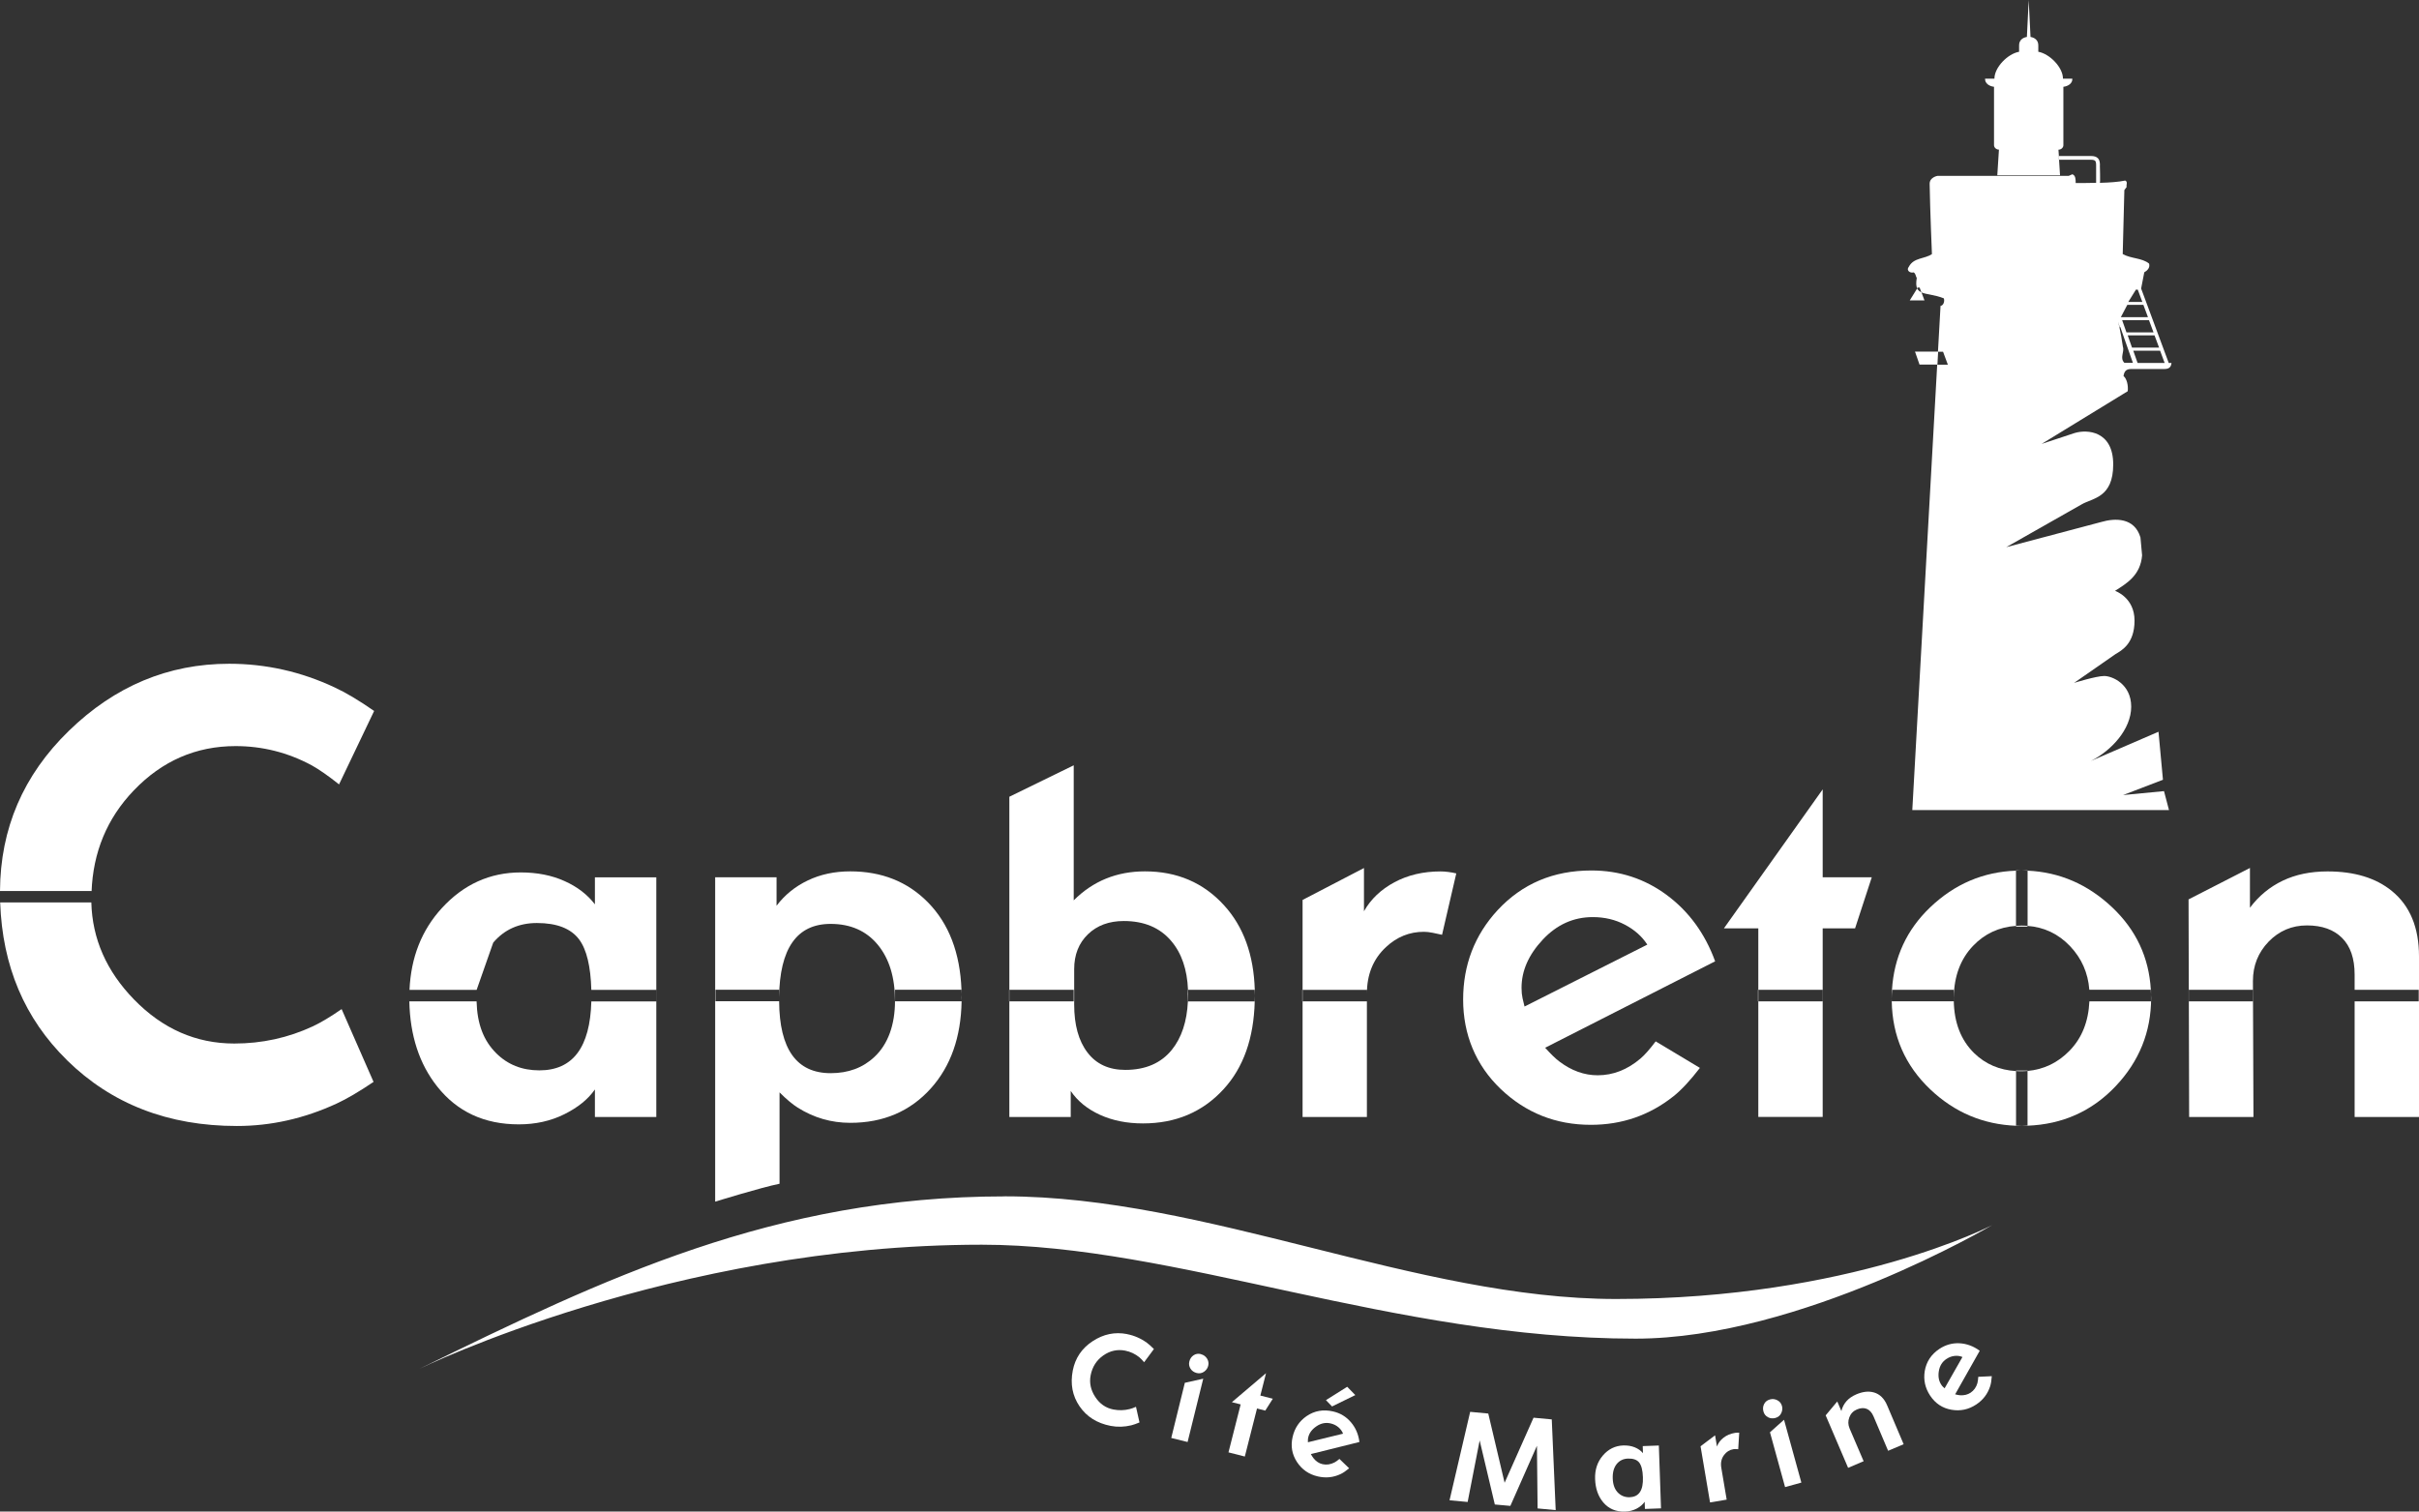 <?xml version="1.0" encoding="UTF-8"?>
<svg id="Calque_1" data-name="Calque 1" xmlns="http://www.w3.org/2000/svg" width="412.96" height="258.11" viewBox="0 0 412.96 258.11">
  <rect x="0" y="0" width="412.96" height="258.11" fill="#333333" stroke="none"/>
  <defs>
    <style>
      .cls-1, .cls-2 {
        fill: #fff;
      }

      .cls-2 {
        fill-rule: evenodd;
      }
    </style>
  </defs>
  <path class="cls-2" d="M365.53,49.23l.53-2.73c.5-.28,1.03-.78,.82-1.49-1.2-.99-3.08-.82-4.5-1.63,0,0,.18-7.27,.28-10.92l.39-.53c-.11-.35,.25-.89-.25-1.1-1.12,.24-2.72,.35-4.32,.39h-.64c-1.28,.04-2.53,.03-3.49,.03,0-.57,0-1.31-.57-1.49l-.62,.27h-22.39s-1.37,.22-1.35,1.37c.07,4.46,.39,11.99,.39,11.99-1.24,.85-3.12,.57-3.94,2.16-.5,.6,.18,1.14,.82,.96,.39,.25,.32,.64,.53,.96-.14,.84-.11,1.39,.07,1.78l.09-.15h.33l.3,.82c.84,.38,2.22,.38,3.83,1.02,.18,.5-.06,1.24-.56,1.29l-.44,7.83h.87l.82,2.21h-1.82l-4.25,76.05h43.82l-.85-3.23-6.99,.67,6.81-2.61-.76-8.2-11.55,4.99c3.49-1.75,6.89-5.4,6.89-9.27s-3.24-5.24-4.61-5.24-5.14,1.18-5.14,1.18l7.06-4.91c1.03-.62,3.26-1.76,3.26-5.73s-3.33-5.08-3.33-5.08c1.93-1.24,4.34-2.6,4.62-6.06l-.28-3.06c-1.01-3.4-4.31-3.34-6.72-2.63l-16.19,4.29,12.86-7.3c1.9-1.11,5.4-1.11,5.4-6.83s-4.44-6.03-6.62-5.35l-5.6,1.85,14.7-9c.11-.96-.15-2.14-.72-2.59,.12-.74,.38-1.2,1.3-1.2h5.68c.92,0,1.15-.46,1.21-1.03h-.47l-4.72-12.73Zm3.06,10.13h-4.62l-.74-2.1h4.58l.78,2.1Zm-.95-2.6h-4.62l-.74-2.1h4.58l.78,2.1Zm-3-7.3h.31l.78,2.1h-2.4l1.3-2.1Zm-1.48,2.6h2.75l.78,2.1h-4.63l1.1-2.1Zm-.47,9.92c-.89-.86,.02-1.87-.28-2.76-.35-2.49-.82-4.31-.82-4.31l.29,1s.04-.05,.08-.08l2.16,6.13h-1.42Zm2.23,0l-.74-2.1h4.58l.78,2.1h-4.63Z"/>
  <path class="cls-2" d="M358.49,28.23c0-.45-.04-.91-.36-1.22-.25-.25-.62-.37-1.14-.37h-5.49v.28l.02,.36h5.46c.34,0,.57,.06,.69,.18,.12,.12,.17,.35,.17,.77v3s0,.01,.64,0c.09-.04,0-2.99,0-2.99Z"/>
  <path class="cls-2" d="M327.3,49.24l-1.28,2.06h2.52l-.52-1.39c-.33-.15-.58-.35-.73-.66Z"/>
  <polygon class="cls-2" points="326.92 60.04 327.69 62.25 330.75 62.25 330.87 60.04 326.92 60.04"/>
  <path class="cls-2" d="M171.52,204.29c-39.35,0-68.36,14.02-99.91,29.44,0,0,43.18-21.19,95.99-21.19,33.11,0,70.27,16.04,111.63,16.04,28.07,0,60.87-19.39,60.87-19.39,0,0-24.11,12.62-64.21,12.62-34.09,0-69.96-17.53-104.37-17.53Z"/>
  <path class="cls-2" d="M353.39,161.56c1.97,2.07,3.07,4.56,3.29,7.45h10.5c-.32-5.51-2.5-10.21-6.61-14.09-4.17-3.93-8.98-6-14.43-6.25v9.43c2.84,.22,5.26,1.37,7.25,3.46Z"/>
  <path class="cls-2" d="M333.54,170.26c.06-3.58,1.15-6.5,3.28-8.74,1.98-2.08,4.43-3.22,7.34-3.42v-9.43c-5.58,.2-10.47,2.27-14.65,6.26-4.02,3.84-6.18,8.55-6.52,14.09h10.54v1.24Z"/>
  <path class="cls-2" d="M337.03,179.84c-2.27-2.22-3.43-5.21-3.49-8.96v.1h-10.59c.1,5.94,2.28,10.95,6.57,15.03,4.16,3.95,9.05,6,14.65,6.22v-9.34c-2.82-.16-5.2-1.17-7.14-3.05Z"/>
  <path class="cls-2" d="M367.21,170.99h-10.52c-.16,3.45-1.28,6.27-3.39,8.43-2,2.05-4.39,3.2-7.17,3.45v9.35c5.94-.23,10.96-2.45,15.01-6.71,4.06-4.28,6.09-9.32,6.09-15.1,0-.2-.02-.4-.03-.6v1.17Z"/>
  <path class="cls-2" d="M84.2,160.96c1.9-2.24,4.39-3.35,7.46-3.35,3.41,0,5.81,.94,7.21,2.81,1.28,1.72,1.97,4.6,2.08,8.61h11.08v1.97h-11.08c-.21,7.84-3.16,11.77-8.87,11.77-2.96,0-5.42-.98-7.38-2.94-2.14-2.14-3.24-4.96-3.34-8.84h-11.48c.12,5.82,1.7,10.68,4.76,14.54,3.41,4.31,8.05,6.46,13.92,6.46,2.85,0,5.44-.57,7.76-1.72,2.32-1.15,4.07-2.56,5.24-4.24v4.7h10.48v-40.92h-10.48v4.61c-1.29-1.68-3.02-3.01-5.2-3.98-2.18-.98-4.67-1.47-7.46-1.47-5.25,0-9.74,2.03-13.46,6.08-3.46,3.77-5.29,8.44-5.53,13.97h11.46"/>
  <path class="cls-2" d="M133.08,186.53c1.17,1.17,2.21,2.04,3.1,2.6,2.74,1.73,5.73,2.6,8.97,2.6,5.65,0,10.23-1.96,13.75-5.87,3.4-3.78,5.15-8.75,5.26-14.88h-11.36v-1.97h11.34c-.24-6.29-2.14-11.28-5.74-14.94-3.47-3.52-7.88-5.28-13.25-5.28-2.68,0-5.1,.52-7.25,1.55-2.15,1.03-3.93,2.47-5.33,4.32v-4.86h-10.48v55.39s7.82-2.42,10.99-3.06v-15.6Zm-10.94-17.52h10.86v1.31c.1-8.37,3.03-12.56,8.8-12.56,3.41,0,6.09,1.19,8.05,3.56,1.96,2.38,2.94,5.58,2.94,9.6s-1.17,7.38-3.52,9.56c-1.96,1.85-4.45,2.77-7.46,2.77-5.82,0-8.75-4.1-8.8-12.28h-10.86v-1.97Z"/>
  <path class="cls-2" d="M164.17,170.91c0-.19,.02-.37,.02-.56s-.02-.36-.02-.55v1.11Z"/>
  <path class="cls-2" d="M183.3,170.99h-10.99v19.74h10.48v-4.44c1.17,1.73,2.84,3.09,4.99,4.07,2.15,.98,4.6,1.47,7.34,1.47,5.59,0,10.18-1.94,13.75-5.83,3.4-3.69,5.17-8.71,5.33-15h-11.41c-.16,3.43-1.07,6.18-2.73,8.25-1.85,2.29-4.5,3.44-7.96,3.44-2.8,0-4.95-.99-6.46-2.98-1.51-1.98-2.26-4.71-2.26-8.18v-6.04c0-2.46,.78-4.44,2.35-5.96,1.56-1.51,3.61-2.26,6.12-2.26,3.46,0,6.16,1.13,8.09,3.4,1.79,2.1,2.73,4.89,2.87,8.35h11.4c-.18-5.96-1.91-10.78-5.25-14.44-3.52-3.86-8.02-5.79-13.5-5.79-4.81,0-8.86,1.65-12.16,4.95v-23.06l-10.99,5.37v32.97h10.99v1.97Z"/>
  <path class="cls-2" d="M233.35,170.99h-10.98v19.74h10.98v-21.05c0-3.3,1.09-5.95,3.27-7.97,1.85-1.73,4-2.6,6.46-2.6,.45,0,.95,.06,1.51,.17,.56,.11,1.09,.22,1.59,.34l2.43-10.48c-.45-.11-.91-.19-1.38-.25-.48-.06-.91-.09-1.3-.09-2.96,0-5.59,.62-7.88,1.85-2.29,1.23-4.03,2.88-5.2,4.95v-7.38l-10.48,5.45v15.36h10.98v1.97Z"/>
  <polygon class="cls-2" points="300.17 169.02 311.14 169.02 311.14 170.99 300.17 170.99 300.17 190.72 311.16 190.72 311.16 158.52 316.69 158.52 319.54 149.8 311.16 149.8 311.16 134.79 294.3 158.52 300.17 158.52 300.17 169.02"/>
  <path class="cls-2" d="M408.34,152.15c-2.74-2.24-6.4-3.35-10.99-3.35-2.91,0-5.46,.53-7.67,1.59-2.21,1.06-4.07,2.6-5.58,4.61v-6.79l-10.48,5.37,.04,15.44h10.93v1.97h-10.92l.05,19.74h10.98l-.09-23.23c0-2.63,.9-4.86,2.68-6.71,1.79-1.84,3.97-2.77,6.54-2.77s4.57,.71,6,2.14c1.43,1.43,2.14,3.51,2.14,6.25v2.61h10.94v1.97h-10.94v19.74h10.99v-27.42c0-4.92-1.54-8.64-4.61-11.15Z"/>
  <path class="cls-2" d="M15.63,152.29c.25-6.76,2.63-12.54,7.2-17.31,4.83-5.05,10.63-7.58,17.39-7.58,4.58,0,8.9,1.09,12.97,3.27,1.31,.73,2.87,1.82,4.69,3.27l5.99-12.54c-2.62-1.82-4.87-3.16-6.76-4.03-5.74-2.69-11.74-4.03-17.99-4.03-10.39,0-19.52,3.82-27.36,11.45C3.97,132.36,.06,141.48,0,152.14H15.63v.15Z"/>
  <path class="cls-2" d="M11.44,181.04c7.63,7.49,17.3,11.23,29,11.23,5.81,0,11.48-1.27,17.01-3.82,1.74-.8,3.85-2.04,6.32-3.71l-5.45-12.43c-1.89,1.31-3.53,2.29-4.91,2.94-4.21,1.96-8.68,2.94-13.41,2.94-6.54,0-12.25-2.51-17.12-7.52-4.71-4.84-7.13-10.37-7.29-16.57H.03c.37,10.84,4.16,19.82,11.41,26.93Z"/>
  <path class="cls-2" d="M346.13,158.23v-.13c-.33-.03-.67-.05-1.01-.05s-.64,.02-.96,.04v.13h1.97Z"/>
  <path class="cls-2" d="M346.13,148.68v-.05h-1.97v.04c.29-.01,.58-.04,.88-.04,.37,0,.73,.03,1.09,.05Z"/>
  <path class="cls-2" d="M271.58,192.07c5.31,0,10-1.62,14.09-4.86,1.34-1.06,2.85-2.68,4.53-4.86l-7.55-4.53c-1.01,1.34-1.87,2.32-2.6,2.94-2.24,1.9-4.67,2.85-7.3,2.85-2.29,0-4.47-.78-6.54-2.35-.67-.5-1.48-1.29-2.43-2.35l29.02-14.76c-1.73-4.75-4.49-8.52-8.26-11.32-3.77-2.79-8.06-4.19-12.87-4.19-6.49,0-11.82,2.26-16.02,6.79-3.91,4.25-5.87,9.34-5.87,15.26s2.14,11.18,6.41,15.26c4.28,4.08,9.41,6.12,15.39,6.12Zm-8.22-31.61c2.4-2.57,5.25-3.86,8.55-3.86,2.01,0,3.84,.43,5.49,1.3,1.65,.87,2.92,2,3.82,3.4l-20.96,10.57c-.11-.45-.22-.92-.34-1.43-.11-.5-.17-1.09-.17-1.76,0-2.91,1.2-5.64,3.61-8.22Z"/>
  <path class="cls-2" d="M133,170.99h0v-.66c0,.15,0,.29,0,.44,0,.08,0,.14,0,.22Z"/>
  <path class="cls-2" d="M164.17,170.99v-.08s0,.05,0,.08h0Z"/>
  <path class="cls-2" d="M164.17,169.02h-.03c0,.26,.02,.52,.03,.78v-.78Z"/>
  <rect class="cls-1" x="172.27" y="169.02" width=".04" height="1.97"/>
  <path class="cls-2" d="M214.24,170.01c0,.33-.02,.65-.03,.97h.03v-1.97h-.04c0,.33,.04,.66,.04,1Z"/>
  <path class="cls-2" d="M202.84,169.84c0-.28-.02-.55-.03-.83h-.04v1.97h.03c.02-.37,.03-.75,.03-1.14Z"/>
  <rect class="cls-1" x="222.32" y="169.02" width=".05" height="1.97"/>
  <rect class="cls-1" x="300.11" y="169.02" width=".06" height="1.97"/>
  <path class="cls-2" d="M333.52,170.58c0,.11,.01,.2,.01,.31v-.62c0,.11-.01,.21-.01,.31Z"/>
  <path class="cls-2" d="M323,169.02h-.07v1.97h.02c0-.14-.02-.27-.02-.41,0-.53,.04-1.04,.07-1.56Z"/>
  <path class="cls-2" d="M367.21,169.02h-.04c.02,.26,.03,.53,.04,.8v-.8Z"/>
  <path class="cls-2" d="M345.12,192.27c-.33,0-.64-.03-.96-.04v.04h1.97v-.05c-.34,.01-.67,.05-1.01,.05Z"/>
  <path class="cls-2" d="M344.17,182.8v.09c.26,.01,.52,.03,.79,.03,.4,0,.79-.02,1.18-.05v-.07h-1.97Z"/>
  <rect class="cls-1" x="373.64" y="169.02" width=".02" height="1.97"/>
  <rect class="cls-1" x="401.97" y="169.02" width="0" height="1.97"/>
  <path class="cls-2" d="M192.4,227.8c-2.06-.4-4.01,0-5.86,1.21-1.85,1.21-2.98,2.88-3.4,5.01-.45,2.3-.06,4.34,1.16,6.12,1.22,1.78,2.99,2.89,5.31,3.34,1.15,.22,2.33,.19,3.52-.1,.38-.09,.84-.26,1.4-.49l-.6-2.67c-.42,.19-.79,.32-1.09,.39-.91,.23-1.83,.25-2.77,.07-1.3-.25-2.33-.97-3.1-2.15-.77-1.18-1.03-2.41-.78-3.69,.28-1.44,1-2.57,2.15-3.38,1.15-.81,2.4-1.09,3.74-.83,.91,.18,1.72,.56,2.44,1.15,.23,.2,.5,.47,.8,.83l1.67-2.25c-.45-.46-.84-.81-1.18-1.06-1.03-.75-2.17-1.25-3.41-1.49Z"/>
  <polygon class="cls-2" points="199.95 245.54 202.74 246.23 205.41 235.42 202.27 236.12 199.95 245.54"/>
  <path class="cls-2" d="M205.02,231.22c-.47-.12-.89-.05-1.26,.2-.37,.25-.61,.6-.72,1.06-.11,.44-.04,.85,.2,1.23,.24,.38,.59,.62,1.06,.74,.46,.11,.87,.04,1.25-.22,.37-.26,.61-.6,.71-1.01,.11-.44,.04-.86-.2-1.24-.25-.38-.59-.63-1.03-.74Z"/>
  <polygon class="cls-2" points="216.13 234.48 210.3 239.43 211.8 239.81 209.72 248 212.51 248.71 214.59 240.51 216 240.87 217.29 238.84 215.16 238.3 216.13 234.48"/>
  <polygon class="cls-2" points="229.99 236.8 226.36 239.08 227.4 240.16 231.37 238.22 229.99 236.8"/>
  <path class="cls-2" d="M230.61,242.84c-.8-.94-1.81-1.55-3.04-1.83-1.66-.38-3.16-.12-4.5,.79-1.25,.86-2.05,2.04-2.4,3.56-.36,1.56-.11,2.98,.74,4.28,.85,1.3,2.04,2.12,3.57,2.47,1.36,.31,2.65,.18,3.89-.41,.41-.19,.89-.52,1.45-.98l-1.66-1.6c-.33,.28-.61,.48-.84,.6-.68,.35-1.36,.45-2.03,.3-.59-.13-1.1-.46-1.53-.99-.14-.17-.3-.42-.48-.74l8.29-2.06c-.16-1.32-.65-2.44-1.45-3.38Zm-7.33,3.43c0-.12,0-.25,0-.38,0-.14,.02-.29,.06-.46,.17-.74,.64-1.37,1.41-1.89,.77-.52,1.57-.68,2.42-.48,.51,.12,.96,.34,1.33,.66,.37,.32,.63,.68,.78,1.09l-5.98,1.46Z"/>
  <polygon class="cls-2" points="261.8 242.08 256.86 253.19 254.07 241.37 250.98 241.08 247.46 256.18 250.55 256.47 252.6 245.96 255.19 256.9 257.84 257.14 262.38 246.87 262.49 257.57 265.58 257.86 264.91 242.37 261.8 242.08"/>
  <path class="cls-2" d="M280.44,246.93l.04,1.21c-.35-.43-.82-.76-1.4-1-.58-.24-1.24-.34-1.97-.32-1.38,.05-2.54,.62-3.48,1.72-.94,1.1-1.38,2.44-1.32,4.04,.06,1.61,.52,2.93,1.39,3.96,.93,1.1,2.17,1.62,3.71,1.57,.75-.02,1.42-.2,2.02-.52,.6-.32,1.04-.71,1.34-1.16l.04,1.23,2.75-.1-.37-10.73-2.75,.1Zm-2.19,8.73c-.78,.03-1.43-.21-1.96-.7-.61-.57-.93-1.39-.97-2.48-.04-1.04,.18-1.86,.66-2.47,.48-.6,1.12-.92,1.93-.95,.89-.03,1.53,.19,1.92,.67,.38,.48,.6,1.32,.64,2.52,.08,2.21-.66,3.35-2.22,3.4Z"/>
  <path class="cls-2" d="M296.2,244.67c-.77,.13-1.42,.4-1.96,.82-.54,.42-.92,.92-1.13,1.51l-.32-1.91-2.48,1.87,1.62,9.59,2.84-.48-.92-5.45c-.14-.86,.02-1.59,.5-2.2,.4-.53,.92-.85,1.56-.96,.11-.02,.25-.03,.4-.02,.15,0,.29,.01,.43,.02l.17-2.82c-.12,0-.24-.01-.37,0-.12,0-.24,.02-.34,.03Z"/>
  <path class="cls-2" d="M303.1,242.12c.45-.13,.78-.39,.98-.81,.2-.41,.24-.82,.13-1.23-.12-.44-.38-.77-.79-.98-.4-.21-.82-.26-1.26-.14-.47,.13-.8,.39-1,.79-.2,.4-.24,.82-.11,1.28,.12,.44,.38,.76,.77,.97,.39,.21,.82,.25,1.29,.12Z"/>
  <polygon class="cls-2" points="302.16 244.57 304.74 253.93 307.52 253.16 304.56 242.43 302.16 244.57"/>
  <path class="cls-2" d="M319.91,237.77c-.89-.26-1.89-.15-3,.32-.7,.3-1.27,.69-1.69,1.17-.42,.48-.72,1.05-.87,1.69l-.7-1.64-1.98,2.37,3.83,8.96,2.65-1.13-2.4-5.6c-.27-.64-.28-1.27-.04-1.9s.68-1.08,1.3-1.34c.62-.26,1.18-.3,1.67-.1,.49,.2,.88,.63,1.16,1.29l2.49,5.87,2.65-1.12-2.81-6.62c-.5-1.19-1.26-1.93-2.26-2.22Z"/>
  <path class="cls-2" d="M337.59,236.13c-.21,.74-.61,1.3-1.18,1.68-.5,.33-1.09,.48-1.77,.44-.22-.01-.51-.07-.87-.16l4.2-7.44c-1.07-.79-2.22-1.21-3.45-1.28-1.23-.06-2.37,.26-3.42,.95-1.42,.94-2.25,2.21-2.52,3.81-.24,1.5,.07,2.89,.93,4.19,.89,1.33,2.09,2.13,3.62,2.4,1.53,.27,2.94-.03,4.25-.9,1.16-.77,1.95-1.81,2.37-3.11,.14-.43,.23-1,.28-1.72l-2.31,.11c-.03,.44-.07,.78-.14,1.02Zm-5.62,.93c-.09-.08-.18-.17-.28-.26-.1-.09-.19-.21-.29-.36-.42-.64-.56-1.41-.41-2.32,.15-.91,.59-1.61,1.31-2.08,.44-.29,.9-.46,1.39-.51,.49-.05,.93,.01,1.33,.19l-3.05,5.35Z"/>
  <path class="cls-2" d="M351.5,26.92l-.09-1.36c.47,0,.84-.37,.84-.76V14.82c.8-.09,1.58-.58,1.53-1.39h-1.6c0-1.93-2.26-4.24-4.21-4.59v-1.11c0-.9-.67-1.32-1.33-1.42l-.31-6.31-.31,6.31c-.67,.1-1.33,.52-1.33,1.42v1.11c-1.95,.35-4.21,2.66-4.21,4.59h-1.6c-.04,.82,.74,1.3,1.53,1.39v9.97c0,.39,.37,.76,.84,.76l-.28,4.38h10.71l-.17-2.66h-.02v-.36Z"/>
</svg>
